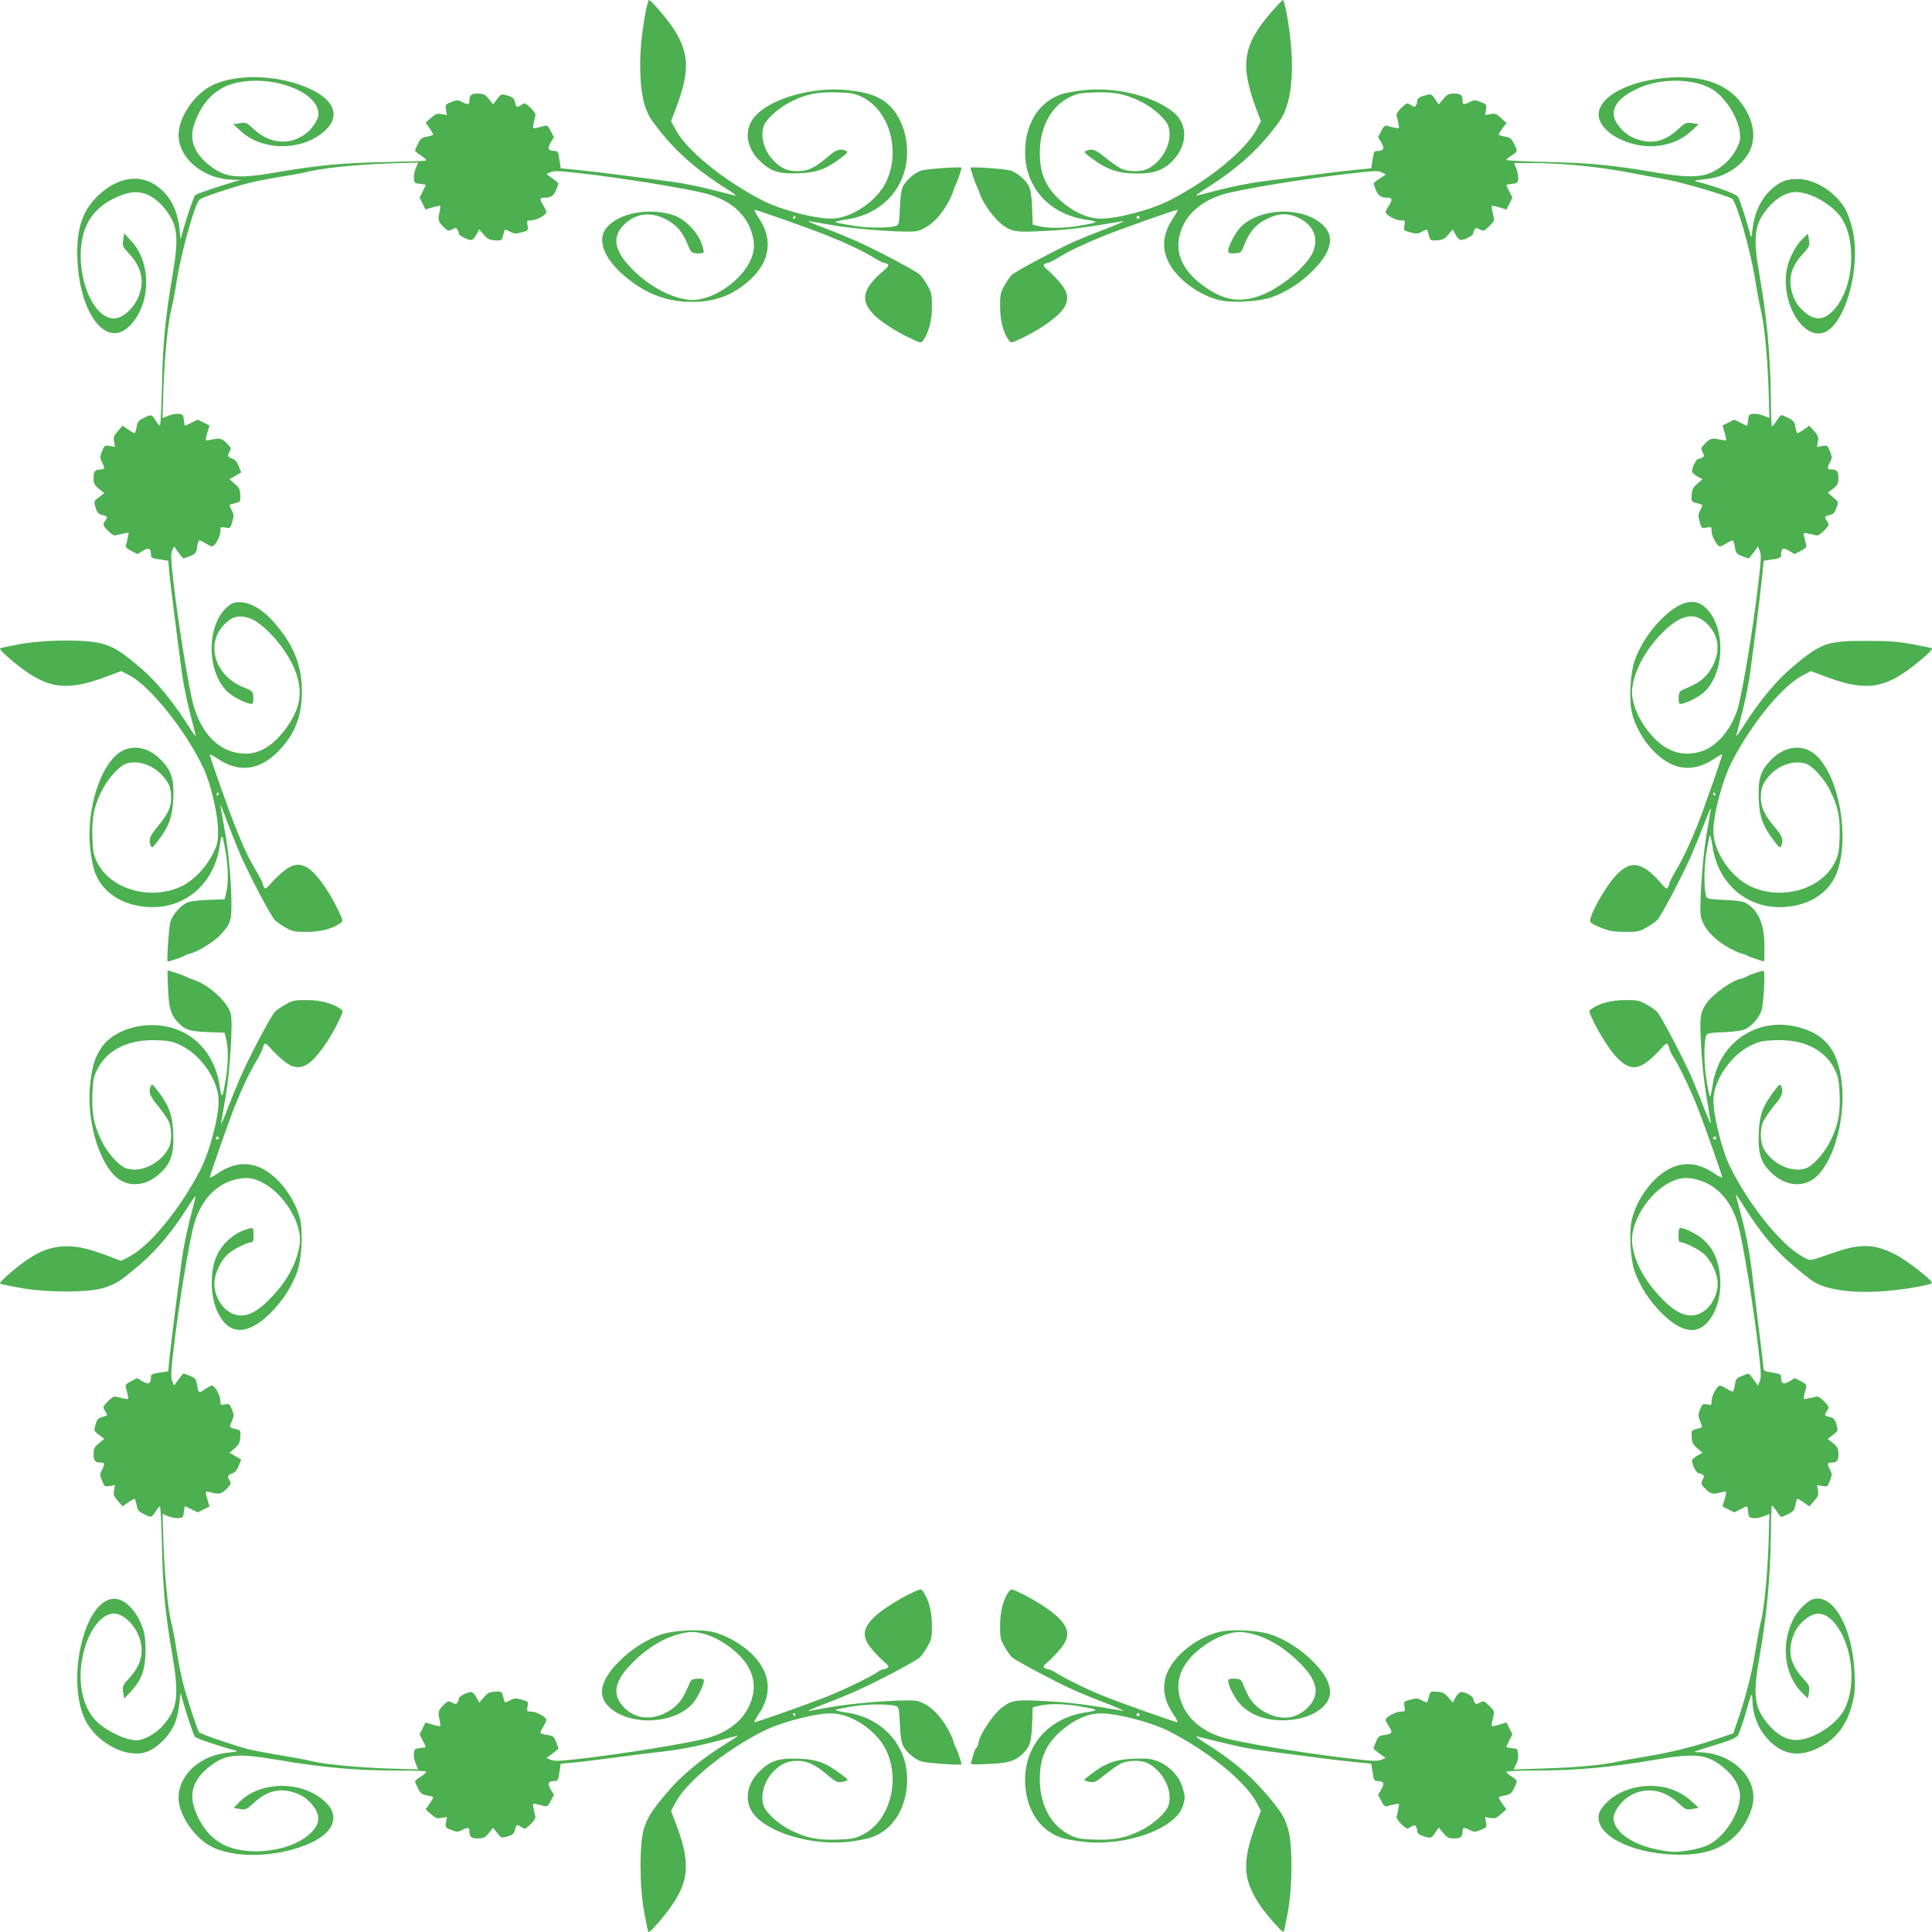<?xml version="1.0" standalone="no"?>
<!DOCTYPE svg PUBLIC "-//W3C//DTD SVG 20010904//EN"
 "http://www.w3.org/TR/2001/REC-SVG-20010904/DTD/svg10.dtd">
<svg version="1.0" xmlns="http://www.w3.org/2000/svg"
 width="1280pt" height="1280pt" viewBox="0 0 1280 1280"
 preserveAspectRatio="xMidYMid meet">
<g transform="translate(0,1280) scale(0.1,-0.1)"
fill="#4caf50" stroke="none">
<path d="M4276 12713 c-28 -151 -39 -283 -33 -413 6 -145 30 -234 80 -303 129
-180 277 -314 497 -452 41 -26 64 -44 50 -41 -14 4 -86 22 -161 41 -75 19
-185 41 -245 49 -285 39 -520 68 -629 79 l-120 12 -9 58 c-7 49 -11 57 -30 57
-44 0 -51 15 -28 55 l22 36 -21 40 c-17 34 -24 40 -42 35 -12 -4 -35 -9 -51
-13 -28 -6 -28 -5 -21 28 3 19 9 42 12 52 3 12 -8 30 -32 53 -35 33 -38 34
-61 19 -31 -20 -32 -20 -42 17 -7 27 -15 35 -50 45 -42 12 -42 11 -68 -23
l-27 -35 -29 36 c-25 30 -35 35 -73 35 -44 0 -55 -10 -55 -51 0 -23 -12 -24
-50 -4 -26 14 -33 13 -70 -1 -40 -16 -41 -18 -35 -52 l6 -34 -35 6 c-29 6 -40
2 -70 -25 l-36 -31 25 -36 c14 -20 25 -40 25 -43 0 -4 -18 -10 -40 -14 -34 -6
-44 -13 -60 -46 -11 -21 -20 -42 -20 -46 0 -5 19 -21 42 -35 26 -18 36 -29 27
-32 -8 -3 -129 -7 -269 -10 -275 -5 -437 -20 -708 -66 -270 -47 -348 -39 -454
44 -101 80 -135 168 -103 267 46 143 133 237 253 273 240 71 572 -45 572 -200
0 -36 -43 -101 -90 -134 -104 -74 -232 -62 -334 30 -52 49 -56 50 -97 44 l-43
-7 52 -48 c146 -134 417 -129 561 11 93 90 57 192 -92 265 -204 100 -498 112
-664 28 -108 -54 -204 -186 -218 -300 -21 -165 151 -320 360 -324 l50 -1 -35
-10 c-118 -34 -257 -82 -267 -91 -10 -11 -56 -145 -84 -247 l-13 -45 -7 70
c-14 122 -58 211 -138 274 -116 92 -268 72 -400 -54 -106 -101 -147 -225 -138
-425 16 -366 194 -591 346 -439 141 141 147 414 12 561 l-48 52 -7 -43 c-6
-41 -4 -45 43 -96 75 -83 96 -163 67 -258 -26 -86 -108 -167 -170 -167 -155 0
-271 332 -200 572 36 120 130 207 273 253 99 32 187 -2 267 -103 83 -106 91
-184 44 -454 -46 -272 -61 -433 -67 -715 -3 -145 -9 -263 -14 -263 -4 0 -17
16 -29 35 -25 41 -28 41 -79 15 -33 -16 -40 -26 -46 -60 -4 -22 -10 -40 -14
-40 -3 0 -23 11 -43 25 l-36 25 -31 -36 c-27 -30 -31 -41 -25 -70 l6 -35 -34
6 c-34 6 -36 5 -52 -35 -14 -37 -15 -44 -1 -70 20 -38 19 -50 -4 -50 -41 0
-51 -11 -51 -55 0 -38 5 -48 35 -73 l36 -29 -35 -27 c-34 -26 -35 -26 -23 -68
10 -35 18 -43 45 -50 37 -10 37 -11 17 -42 -15 -23 -14 -26 19 -61 23 -24 41
-35 53 -32 10 3 33 9 52 12 l34 7 -7 -37 c-4 -20 -10 -43 -12 -50 -4 -9 9 -21
36 -35 l41 -21 36 22 c38 24 53 17 53 -27 0 -19 8 -23 57 -30 l58 -9 7 -80 c7
-74 50 -418 84 -669 8 -60 30 -170 49 -245 19 -75 37 -147 41 -161 3 -14 -15
9 -41 50 -107 170 -218 305 -326 397 -125 105 -166 131 -243 156 -102 32 -385
31 -561 -2 -65 -12 -122 -24 -125 -27 -8 -9 106 -108 182 -159 162 -110 285
-117 522 -28 l99 37 56 -29 c138 -72 382 -379 492 -621 47 -103 92 -296 93
-399 1 -83 -2 -96 -32 -158 -45 -92 -128 -179 -205 -217 -206 -100 -475 -24
-564 158 -24 50 -28 71 -31 167 -4 126 10 199 61 304 40 81 116 166 164 182
71 23 162 -4 227 -67 51 -50 70 -90 70 -154 1 -67 -18 -109 -91 -198 -52 -63
-60 -86 -44 -126 7 -17 13 -13 49 35 72 95 95 159 100 275 6 133 -11 187 -82
260 -94 97 -219 107 -303 25 -117 -113 -191 -387 -165 -615 6 -56 20 -128 32
-158 52 -140 200 -228 381 -228 228 0 408 163 444 403 14 93 18 89 40 -38 18
-106 19 -209 4 -269 l-11 -44 -111 -4 c-77 -3 -122 -10 -143 -21 -43 -22 -91
-79 -105 -124 -10 -35 -26 -263 -18 -263 13 0 104 31 113 39 6 4 25 11 41 15
47 11 158 81 198 125 67 74 72 92 70 231 -4 169 -20 329 -49 487 -13 73 -24
136 -24 140 1 4 23 -50 49 -122 27 -71 67 -170 89 -220 58 -131 197 -394 222
-420 12 -12 44 -35 73 -51 47 -26 61 -29 142 -28 90 0 171 22 220 58 19 14 19
16 -15 87 -68 141 -151 253 -212 285 -48 25 -91 18 -145 -25 -27 -21 -66 -58
-87 -82 -30 -35 -39 -41 -46 -29 -5 8 -10 20 -10 27 0 6 -21 46 -46 89 -50 85
-76 139 -135 287 -44 109 -169 462 -169 477 0 5 23 -7 51 -26 142 -96 277 -79
403 49 109 111 156 231 156 395 0 153 -42 276 -139 403 -93 124 -188 189 -274
189 -38 0 -53 -6 -82 -32 -138 -121 -137 -427 2 -561 42 -40 152 -92 166 -78
5 5 7 25 5 46 -3 36 -6 38 -66 62 -189 76 -253 289 -125 417 52 52 97 63 164
41 101 -33 261 -219 309 -360 47 -135 30 -234 -59 -362 -81 -115 -175 -176
-271 -176 -177 0 -309 135 -360 368 -34 160 -89 504 -116 728 -21 180 -24 224
-14 248 l13 29 29 -40 c16 -22 31 -40 34 -40 2 0 21 7 43 16 36 14 41 20 47
60 3 24 10 44 15 44 5 0 23 -9 41 -20 18 -11 38 -20 43 -20 18 0 55 66 55 99
0 31 1 32 33 26 33 -6 34 -6 46 38 11 38 11 49 -4 77 -9 17 -15 33 -13 35 2 2
19 7 38 12 34 9 35 11 32 54 -2 36 -8 49 -37 74 l-35 30 39 22 39 23 -16 41
c-11 29 -24 44 -44 51 -31 11 -34 19 -16 48 10 16 9 23 -12 45 -37 40 -52 45
-99 34 -24 -5 -45 -8 -47 -6 -2 2 2 25 10 51 l14 47 -39 19 -39 20 -40 -20
c-21 -11 -41 -20 -44 -20 -3 0 -6 17 -8 38 -3 33 -6 37 -34 40 -18 2 -49 -4
-70 -13 l-37 -15 6 197 c8 213 29 434 52 523 8 30 24 113 35 185 31 193 116
499 150 541 13 15 214 83 335 113 44 11 137 29 206 40 69 11 155 27 191 36
106 24 308 44 520 52 l198 6 -15 -37 c-9 -21 -15 -52 -13 -70 3 -28 7 -31 41
-34 20 -2 37 -5 37 -8 0 -3 -9 -23 -20 -44 l-20 -40 20 -39 19 -39 47 14 c26
8 49 12 51 10 2 -2 -1 -23 -6 -47 -11 -47 -6 -62 33 -98 24 -22 28 -23 52 -11
22 12 27 12 34 0 6 -8 10 -21 10 -28 0 -13 57 -42 83 -42 8 0 22 16 33 35 l19
35 30 -35 c25 -29 38 -35 74 -37 43 -3 45 -2 54 32 5 19 10 36 12 38 2 2 18
-4 35 -13 28 -15 39 -15 77 -4 44 12 44 13 38 46 -6 32 -5 33 26 33 33 0 99
37 99 55 0 6 -9 25 -20 43 -26 42 -25 52 3 52 47 0 66 12 81 51 9 22 16 41 16
43 0 3 -18 18 -40 34 l-40 29 28 12 c23 10 59 9 173 -4 285 -31 746 -106 869
-141 158 -45 261 -140 295 -272 18 -65 12 -117 -18 -177 -73 -146 -273 -269
-408 -251 -128 17 -271 98 -382 215 -108 114 -122 201 -45 280 75 77 174 91
276 40 71 -35 113 -83 147 -166 22 -55 25 -58 60 -61 21 -2 41 0 46 5 4 4 -3
35 -16 68 -31 76 -112 156 -182 179 -160 52 -357 17 -441 -79 -75 -85 -17
-223 148 -350 129 -100 259 -145 415 -145 155 0 271 44 384 146 134 122 154
270 56 413 -19 28 -31 51 -25 51 14 0 363 -123 480 -170 127 -51 228 -99 304
-144 32 -20 64 -36 70 -36 6 0 18 -5 26 -10 12 -7 6 -16 -29 -46 -141 -121
-155 -199 -54 -296 48 -45 137 -103 232 -148 71 -34 73 -34 87 -15 36 49 58
130 58 220 1 81 -2 95 -28 142 -16 29 -39 61 -51 73 -26 25 -289 164 -420 222
-49 22 -148 63 -220 90 -71 27 -114 46 -95 43 19 -3 98 -17 175 -30 162 -27
496 -49 544 -35 74 21 143 84 198 180 17 30 35 69 39 85 4 17 11 35 15 41 8 9
39 100 39 113 0 8 -228 -8 -263 -18 -45 -14 -102 -62 -124 -105 -11 -21 -18
-66 -21 -143 -4 -91 -7 -113 -21 -118 -40 -17 -190 -17 -291 0 -58 9 -109 20
-115 23 -5 3 27 11 72 18 196 28 341 151 388 329 41 159 -6 342 -113 436 -58
51 -133 77 -258 91 -228 26 -502 -48 -615 -165 -82 -84 -72 -209 25 -303 73
-71 126 -87 259 -82 116 4 180 27 276 100 48 36 52 42 35 49 -39 16 -64 8
-116 -37 -90 -77 -135 -98 -203 -98 -68 0 -107 17 -158 68 -63 62 -91 158 -68
229 16 48 101 124 182 164 105 51 178 65 304 61 96 -3 117 -7 167 -31 182 -89
257 -359 158 -564 -61 -124 -221 -234 -350 -241 -103 -6 -341 55 -468 120
-259 133 -506 334 -578 473 l-28 52 37 99 c87 232 83 352 -18 510 -39 61 -152
194 -165 194 -4 0 -15 -39 -24 -87z m994 -1353 c0 -5 -5 -10 -11 -10 -5 0 -7
5 -4 10 3 6 8 10 11 10 2 0 4 -4 4 -10z m-3820 -3820 c0 -5 -5 -10 -11 -10 -5
0 -7 5 -4 10 3 6 8 10 11 10 2 0 4 -4 4 -10z"/>
<path d="M8430 12728 c-196 -225 -217 -353 -108 -647 l32 -84 -28 -53 c-73
-139 -315 -337 -578 -472 -127 -65 -364 -126 -468 -120 -83 4 -171 46 -253
118 -98 88 -138 179 -138 317 0 171 74 309 199 370 50 24 71 28 167 31 126 4
199 -10 304 -61 81 -40 166 -116 182 -164 31 -95 -31 -225 -134 -280 -44 -23
-132 -23 -181 1 -21 11 -68 43 -104 73 -63 52 -86 60 -126 44 -17 -7 -13 -13
35 -48 104 -78 178 -103 306 -103 111 0 176 25 236 89 98 104 97 242 -2 320
-136 108 -383 167 -594 143 -56 -6 -122 -18 -147 -27 -138 -49 -225 -175 -237
-345 -18 -251 144 -446 400 -485 93 -14 89 -18 -38 -40 -106 -18 -209 -19
-269 -4 l-44 11 -4 111 c-3 77 -10 122 -21 143 -22 43 -79 91 -124 105 -35 10
-263 26 -263 18 0 -11 30 -99 38 -115 6 -11 18 -39 26 -64 23 -62 92 -157 144
-197 66 -50 93 -54 301 -42 159 9 246 20 501 64 19 3 -28 -18 -105 -48 -77
-29 -171 -67 -210 -84 -117 -52 -396 -200 -420 -223 -12 -11 -35 -44 -51 -73
-26 -47 -29 -61 -28 -142 0 -90 22 -171 58 -220 14 -19 16 -19 87 15 141 68
253 151 285 212 25 48 18 91 -25 145 -21 27 -58 66 -82 87 -35 30 -41 39 -29
46 8 5 20 10 26 10 6 0 38 16 70 36 76 45 177 93 304 144 117 47 466 170 480
170 6 0 -6 -23 -25 -51 -97 -141 -81 -277 49 -404 72 -70 174 -127 263 -145
85 -18 253 -8 333 19 97 33 195 95 275 175 119 118 148 218 83 291 -121 138
-427 137 -561 -2 -40 -42 -92 -152 -78 -166 5 -5 26 -7 47 -5 36 3 39 6 60 61
32 82 75 131 146 166 80 40 143 42 217 5 103 -51 134 -150 78 -246 -57 -97
-222 -227 -342 -268 -135 -47 -234 -30 -362 59 -164 115 -214 251 -148 399 45
102 143 178 275 216 118 34 535 102 831 136 163 19 190 20 213 8 l28 -14 -41
-27 c-23 -15 -41 -29 -41 -32 0 -3 7 -22 16 -44 15 -39 34 -51 82 -51 27 0 28
-16 2 -55 -11 -16 -20 -34 -20 -40 0 -18 66 -55 99 -55 31 0 32 -1 26 -33 -6
-33 -6 -34 38 -46 38 -11 49 -11 77 4 17 9 33 15 35 13 2 -2 7 -19 12 -38 9
-34 11 -35 54 -32 36 2 49 8 74 37 l30 35 19 -35 c11 -19 25 -35 33 -35 26 0
83 29 83 42 0 7 4 20 10 28 7 12 12 12 35 0 24 -13 28 -12 62 22 36 36 36 36
24 83 -7 26 -10 49 -8 51 2 2 25 -2 51 -10 l47 -14 19 39 20 39 -20 40 c-11
21 -20 41 -20 44 0 3 17 6 38 8 33 3 37 6 40 34 2 18 -4 48 -12 68 l-15 36
102 0 c222 0 470 -25 692 -69 55 -11 154 -29 220 -41 106 -20 402 -107 431
-127 29 -22 120 -336 150 -522 14 -86 31 -181 39 -211 23 -91 44 -302 52 -518
l6 -202 -37 15 c-21 9 -52 15 -70 13 -28 -3 -31 -7 -34 -40 -2 -21 -5 -38 -8
-38 -3 0 -23 9 -44 20 l-40 20 -39 -20 -39 -19 14 -47 c8 -26 12 -49 10 -51
-2 -2 -23 1 -47 6 -47 11 -62 6 -98 -33 -22 -24 -23 -28 -11 -52 12 -22 12
-27 0 -34 -8 -6 -21 -10 -28 -10 -13 0 -42 -57 -42 -83 0 -8 16 -22 35 -33
l35 -19 -35 -30 c-29 -25 -35 -38 -37 -74 -3 -43 -2 -45 32 -54 19 -5 36 -10
38 -12 2 -2 -4 -18 -13 -35 -15 -28 -15 -39 -4 -77 12 -44 13 -44 46 -38 32 6
33 5 33 -26 0 -33 37 -99 55 -99 6 0 25 9 43 20 18 11 36 20 41 20 5 0 12 -20
15 -44 6 -40 11 -46 47 -60 22 -9 41 -16 43 -16 3 0 18 18 34 40 l29 40 12
-29 c10 -24 9 -63 -9 -212 -34 -296 -103 -711 -136 -829 -39 -136 -135 -252
-236 -286 -145 -48 -270 5 -379 159 -62 89 -94 187 -85 258 17 128 98 271 215
382 114 108 201 122 280 45 77 -75 91 -174 40 -276 -35 -71 -83 -113 -166
-147 -55 -22 -58 -25 -61 -60 -2 -21 0 -41 5 -46 14 -14 124 38 166 78 139
134 140 440 2 561 -73 65 -173 36 -291 -83 -79 -80 -141 -177 -175 -275 -27
-79 -37 -248 -19 -333 18 -89 75 -191 145 -263 127 -129 261 -146 404 -50 28
19 51 31 51 26 0 -13 -121 -358 -160 -457 -51 -128 -101 -234 -147 -311 -24
-41 -43 -79 -43 -85 0 -7 -5 -19 -10 -27 -7 -12 -16 -6 -46 29 -121 141 -200
155 -295 54 -78 -82 -189 -284 -172 -312 5 -8 38 -26 74 -39 50 -20 83 -26
154 -26 81 -1 95 2 142 28 29 16 61 39 73 51 25 26 165 291 222 420 22 50 62
149 90 220 27 72 46 114 43 95 -3 -19 -17 -98 -30 -175 -27 -162 -49 -496 -35
-544 21 -74 84 -143 180 -198 30 -17 69 -35 85 -39 17 -4 35 -11 41 -15 9 -7
99 -38 112 -39 1 0 2 42 2 94 0 157 -41 250 -130 297 -14 7 -73 15 -137 17
-91 4 -113 7 -118 21 -17 40 -17 190 0 291 9 58 20 109 23 115 3 5 11 -27 18
-72 34 -238 215 -403 443 -403 182 0 326 86 380 227 87 228 19 628 -132 774
-84 82 -209 72 -303 -25 -71 -73 -87 -126 -82 -259 4 -116 27 -180 100 -276
36 -48 42 -52 49 -35 16 40 8 64 -40 120 -70 82 -96 137 -95 204 0 62 19 104
68 153 62 63 158 91 229 68 48 -16 124 -101 164 -182 51 -105 65 -178 61 -304
-3 -96 -7 -117 -31 -167 -89 -182 -358 -258 -564 -158 -124 61 -234 219 -241
350 -6 102 55 341 119 467 131 257 335 507 473 579 l53 28 99 -37 c237 -89
360 -82 522 28 76 51 190 150 182 159 -3 3 -60 15 -125 27 -96 18 -158 23
-305 23 -266 1 -303 -12 -499 -177 -108 -92 -219 -227 -326 -397 -26 -41 -44
-64 -41 -50 4 14 22 87 42 163 19 76 42 191 50 255 8 64 26 203 40 307 13 105
30 244 37 310 l12 120 58 9 c49 7 57 11 57 30 0 44 15 51 53 27 l36 -22 41 21
c35 18 41 25 36 43 -4 12 -9 35 -13 51 -6 28 -5 28 28 21 19 -3 42 -9 52 -12
12 -3 30 8 53 32 33 35 34 38 19 61 -20 31 -20 32 17 42 25 6 34 16 45 47 14
40 14 40 -22 70 l-35 30 35 28 c30 24 35 34 35 71 0 45 -10 56 -51 56 -23 0
-24 12 -4 50 14 26 13 33 -1 70 -16 40 -18 41 -52 35 l-34 -6 6 35 c6 29 2 40
-25 70 l-31 36 -36 -25 c-20 -14 -40 -25 -43 -25 -4 0 -10 18 -14 40 -6 34
-13 44 -46 60 -21 11 -42 20 -47 20 -4 0 -19 -18 -32 -39 -14 -21 -28 -37 -31
-35 -3 1 -6 92 -7 201 -3 274 -27 531 -77 813 -41 237 -32 319 49 422 52 66
119 109 179 115 83 9 222 -59 297 -145 116 -132 113 -441 -6 -605 -66 -90
-131 -109 -201 -58 -51 37 -82 80 -99 138 -29 94 -7 176 67 257 48 53 50 58
44 97 l-7 41 -38 -37 c-42 -41 -84 -120 -99 -186 -49 -212 90 -471 234 -435
147 37 261 440 196 696 -11 45 -32 102 -46 126 -67 114 -199 197 -315 198 -78
1 -126 -20 -188 -82 -59 -58 -100 -150 -110 -243 -7 -62 -10 -69 -16 -44 -22
85 -69 233 -81 251 -12 19 -144 68 -270 100 -26 6 -20 9 37 15 86 9 131 24
191 61 141 90 181 228 106 376 -85 171 -250 250 -499 239 -307 -14 -536 -151
-480 -288 42 -99 211 -177 364 -167 96 7 175 39 238 97 l52 48 -43 7 c-41 6
-45 4 -96 -43 -83 -75 -163 -96 -258 -67 -58 17 -101 48 -138 99 -64 88 -17
173 134 242 154 71 377 66 497 -10 82 -52 165 -185 177 -282 5 -44 1 -61 -21
-107 -15 -31 -48 -73 -72 -95 -112 -98 -196 -109 -469 -63 -280 48 -438 63
-722 69 -145 3 -263 9 -263 14 0 4 16 17 35 29 41 25 41 28 15 79 -16 33 -26
40 -60 46 -22 4 -40 10 -40 14 0 4 11 23 25 42 l26 34 -36 33 c-31 29 -40 32
-71 26 l-35 -6 6 34 c6 34 5 36 -35 52 -37 14 -44 15 -70 1 -38 -20 -50 -19
-50 4 0 41 -11 51 -55 51 -38 0 -47 -5 -73 -36 l-30 -36 -24 35 c-19 30 -27
35 -48 30 -51 -12 -70 -23 -70 -40 0 -10 -4 -24 -9 -32 -7 -11 -13 -10 -34 3
-24 16 -26 16 -62 -18 -24 -23 -35 -41 -32 -53 3 -10 9 -33 12 -52 7 -33 7
-34 -21 -28 -16 4 -39 9 -51 13 -18 5 -25 -1 -42 -35 l-21 -40 22 -36 c23 -40
16 -55 -28 -55 -19 0 -23 -8 -30 -57 l-9 -58 -120 -12 c-107 -11 -265 -31
-625 -78 -63 -9 -176 -31 -250 -50 -74 -19 -146 -37 -160 -41 -14 -3 9 15 50
41 222 139 368 272 497 452 90 124 107 392 47 716 -9 48 -20 87 -24 87 -4 0
-35 -33 -70 -72z m-880 -1368 c0 -5 -4 -10 -10 -10 -5 0 -10 5 -10 10 0 6 5
10 10 10 6 0 10 -4 10 -10z m3815 -3820 c3 -5 1 -10 -4 -10 -6 0 -11 5 -11 10
0 6 2 10 4 10 3 0 8 -4 11 -10z"/>
<path d="M1113 6258 c5 -132 17 -176 59 -224 50 -56 80 -67 205 -72 l111 -4
11 -44 c15 -60 14 -163 -4 -269 -22 -127 -26 -131 -40 -38 -39 256 -234 418
-485 400 -130 -9 -245 -67 -301 -152 -41 -64 -59 -121 -71 -231 -26 -225 46
-498 161 -613 81 -81 205 -75 302 16 72 67 92 128 87 263 -5 120 -27 183 -100
279 -36 48 -42 52 -49 35 -16 -40 -8 -63 44 -126 30 -36 62 -83 73 -104 24
-49 24 -137 1 -181 -55 -103 -185 -165 -280 -134 -48 16 -124 101 -164 182
-51 105 -65 178 -61 304 3 96 7 117 31 167 66 135 211 205 404 196 77 -3 101
-9 156 -36 127 -63 238 -222 245 -352 6 -102 -55 -341 -119 -467 -131 -257
-335 -507 -473 -579 l-53 -28 -84 32 c-138 51 -199 65 -279 65 -93 -1 -167
-26 -258 -88 -76 -51 -190 -151 -182 -159 3 -3 60 -15 125 -27 175 -33 459
-34 561 -2 83 26 113 46 240 154 118 102 219 223 329 399 26 41 44 64 41 50
-4 -14 -22 -86 -41 -161 -19 -75 -41 -185 -49 -245 -34 -251 -77 -595 -84
-669 l-7 -80 -57 -9 c-50 -7 -58 -11 -58 -30 0 -44 -15 -51 -55 -28 l-36 22
-40 -21 c-34 -17 -40 -24 -35 -42 4 -12 9 -35 13 -51 6 -28 5 -28 -28 -21 -19
3 -42 9 -52 12 -12 3 -30 -8 -53 -32 -33 -35 -34 -38 -19 -61 20 -31 20 -32
-17 -42 -27 -7 -35 -15 -45 -50 -12 -42 -11 -42 23 -68 l35 -27 -36 -29 c-30
-25 -35 -35 -35 -73 0 -44 10 -55 51 -55 23 0 24 -12 4 -50 -14 -26 -13 -33 1
-70 16 -40 18 -41 52 -35 l34 6 -6 -35 c-6 -29 -2 -40 25 -70 l31 -36 36 25
c20 14 40 25 43 25 4 0 10 -18 14 -40 6 -34 13 -44 46 -60 51 -26 54 -26 79
15 12 19 25 35 29 35 5 0 11 -118 14 -262 6 -285 21 -443 69 -723 46 -273 35
-358 -63 -468 -44 -51 -127 -97 -174 -97 -69 0 -190 56 -259 119 -92 85 -133
249 -102 418 31 175 121 303 212 303 62 0 144 -81 170 -167 29 -95 8 -175 -67
-258 -47 -51 -49 -55 -43 -96 l7 -43 48 52 c68 74 92 143 93 262 1 68 -4 111
-17 150 -44 128 -132 211 -210 196 -187 -35 -297 -547 -172 -802 71 -145 262
-250 392 -215 84 23 176 117 209 214 8 26 19 78 23 115 l7 67 13 -45 c24 -90
73 -235 83 -247 9 -11 169 -65 263 -89 26 -6 20 -9 -39 -15 -86 -10 -147 -32
-209 -76 -88 -64 -135 -162 -122 -252 15 -104 103 -230 201 -287 154 -91 459
-83 676 18 148 68 189 174 100 263 -148 149 -434 151 -577 5 l-37 -38 41 -7
c39 -6 44 -4 97 44 81 74 163 96 257 67 58 -17 101 -48 138 -99 51 -70 32
-135 -58 -201 -119 -86 -336 -117 -489 -69 -114 36 -198 125 -245 259 -37 108
-6 197 99 280 105 83 181 90 447 45 300 -51 520 -71 787 -71 108 0 199 -3 201
-7 3 -5 -13 -19 -34 -33 -21 -13 -39 -28 -39 -32 0 -5 9 -26 20 -47 16 -33 26
-40 60 -46 22 -4 40 -10 40 -14 0 -3 -11 -23 -25 -43 l-25 -36 36 -31 c30 -27
41 -31 70 -25 l35 6 -6 -34 c-6 -34 -5 -36 35 -52 37 -14 44 -15 70 -1 38 20
50 19 50 -4 0 -41 11 -51 55 -51 38 0 48 5 73 35 l29 36 27 -35 c26 -34 26
-35 68 -23 35 10 43 18 50 45 10 37 11 37 42 17 23 -15 26 -14 61 19 24 23 35
41 32 53 -3 10 -9 33 -12 52 -7 33 -7 34 21 28 16 -4 39 -9 51 -13 18 -5 25 1
42 35 l21 40 -22 36 c-23 40 -16 55 28 55 19 0 23 8 30 58 l9 57 85 8 c47 4
171 19 275 33 105 14 246 32 315 39 131 16 256 41 402 81 48 13 90 24 94 24 5
0 -25 -21 -66 -46 -167 -103 -299 -211 -393 -321 -109 -128 -135 -169 -160
-247 -32 -102 -31 -385 2 -561 12 -65 24 -122 27 -125 9 -8 108 106 159 182
110 162 117 285 28 522 l-37 99 28 52 c72 138 323 344 579 474 126 64 365 125
467 119 130 -7 289 -116 350 -241 99 -205 24 -475 -158 -564 -50 -24 -71 -28
-167 -31 -126 -4 -199 10 -304 61 -81 40 -166 116 -182 164 -23 71 5 167 68
229 49 49 91 68 153 68 67 1 122 -25 204 -95 58 -49 69 -53 116 -40 24 7 23 8
-30 48 -97 74 -160 97 -277 101 -133 5 -186 -11 -259 -82 -97 -94 -107 -219
-25 -303 113 -117 387 -191 615 -165 56 6 128 20 158 32 140 52 228 200 228
381 0 228 -165 409 -403 443 -45 7 -77 15 -72 18 6 3 57 14 115 23 101 17 251
17 291 0 14 -5 17 -27 21 -118 3 -77 10 -122 21 -143 22 -43 79 -91 124 -105
35 -10 263 -26 263 -18 0 13 -31 104 -39 113 -4 6 -11 25 -15 41 -4 17 -22 55
-39 85 -55 96 -124 159 -198 180 -48 14 -382 -8 -544 -35 -77 -13 -156 -27
-175 -30 -19 -3 24 16 95 43 72 27 171 68 220 90 131 58 394 197 420 222 12
12 35 44 51 73 26 47 29 61 28 142 0 90 -22 171 -58 220 -13 19 -15 19 -57 0
-77 -33 -200 -109 -251 -154 -91 -81 -102 -139 -39 -218 21 -27 58 -66 82 -87
35 -30 41 -39 29 -46 -8 -5 -21 -10 -28 -10 -8 0 -26 -8 -40 -19 -44 -31 -220
-116 -330 -160 -118 -47 -468 -171 -482 -171 -6 0 6 23 25 51 99 144 78 291
-58 414 -71 64 -172 118 -254 135 -85 18 -254 8 -333 -19 -98 -34 -195 -96
-275 -175 -119 -118 -148 -218 -83 -291 121 -138 427 -137 561 2 40 42 92 152
78 166 -5 5 -25 7 -46 5 -35 -3 -38 -6 -60 -61 -34 -83 -76 -131 -147 -166
-100 -50 -200 -37 -272 35 -88 89 -66 185 72 315 111 106 232 169 352 185 70
9 169 -23 257 -85 143 -101 201 -219 168 -343 -34 -132 -137 -227 -295 -272
-122 -35 -569 -107 -869 -141 -114 -13 -149 -14 -172 -4 l-29 12 40 29 c22 16
40 31 40 34 0 2 -7 21 -16 43 -14 36 -20 41 -60 47 -24 3 -44 10 -44 15 0 5 9
23 20 41 11 18 20 38 20 43 0 18 -66 55 -99 55 -31 0 -32 1 -26 33 6 33 6 34
-38 46 -38 11 -49 11 -77 -4 -17 -9 -33 -15 -35 -13 -2 2 -7 19 -12 38 -9 34
-11 35 -54 32 -36 -2 -50 -9 -74 -38 l-30 -34 -19 35 c-11 19 -25 35 -33 35
-26 0 -83 -29 -83 -42 0 -7 -4 -20 -10 -28 -7 -12 -12 -12 -34 0 -24 12 -28
11 -52 -11 -39 -36 -44 -51 -33 -98 5 -24 8 -45 6 -47 -2 -2 -25 2 -51 10
l-47 14 -19 -39 -20 -39 20 -40 c11 -21 20 -41 20 -44 0 -3 -17 -6 -37 -8 -34
-3 -38 -6 -41 -34 -2 -18 4 -49 13 -70 l15 -37 -197 6 c-217 8 -434 29 -522
52 -31 8 -126 25 -211 39 -85 14 -180 32 -210 41 -132 38 -306 99 -312 109
-12 18 -86 245 -107 331 -11 44 -30 139 -41 210 -11 72 -27 155 -35 185 -23
89 -44 310 -52 523 l-6 197 37 -15 c21 -9 52 -15 70 -13 28 3 31 7 34 41 2 20
5 37 8 37 3 0 23 -9 44 -20 l40 -20 39 20 39 19 -14 47 c-8 26 -12 49 -10 51
2 3 22 -1 45 -7 46 -12 62 -6 101 35 21 22 22 29 12 45 -18 29 -15 37 16 48
20 7 33 22 44 51 l16 41 -39 23 -39 22 35 30 c29 25 35 38 37 74 3 44 3 45
-35 54 -30 7 -37 13 -31 26 26 62 26 66 10 104 -14 36 -18 38 -46 32 -29 -6
-30 -5 -30 26 0 34 -37 99 -56 99 -6 0 -27 -11 -47 -25 -41 -27 -42 -26 -52
32 -6 37 -11 43 -46 57 -22 9 -41 16 -43 16 -3 0 -18 -18 -34 -40 l-29 -40
-12 29 c-10 24 -9 63 9 212 34 296 103 712 136 829 48 166 152 273 293 300 59
11 100 5 156 -23 144 -71 269 -273 251 -407 -16 -120 -79 -241 -185 -352 -116
-124 -203 -152 -288 -96 -54 35 -93 113 -93 183 0 67 46 163 99 204 39 31 122
71 147 71 10 0 14 13 14 44 0 25 -3 47 -7 49 -5 3 -31 -4 -59 -14 -73 -27
-141 -91 -175 -162 -51 -108 -48 -280 6 -387 76 -150 199 -148 351 5 79 80
141 177 175 275 27 79 37 248 19 333 -18 89 -75 191 -145 263 -127 130 -263
146 -404 49 -28 -19 -51 -31 -51 -25 0 12 120 354 160 457 51 128 101 234 147
311 24 41 43 79 43 85 0 7 5 19 10 27 7 12 16 6 46 -29 21 -24 60 -61 87 -82
54 -43 97 -50 146 -24 60 31 157 164 221 304 24 52 24 53 5 67 -49 36 -130 58
-220 58 -81 1 -95 -2 -142 -28 -29 -16 -61 -39 -73 -51 -25 -26 -165 -291
-222 -420 -22 -49 -62 -148 -90 -220 -27 -71 -46 -114 -43 -95 3 19 17 98 30
175 29 169 49 494 34 548 -21 78 -137 186 -239 223 -25 8 -53 20 -64 26 -16 8
-104 38 -115 38 -2 0 -1 -51 2 -112z m337 -998 c0 -5 -4 -10 -10 -10 -5 0 -10
5 -10 10 0 6 5 10 10 10 6 0 10 -4 10 -10z m3820 -3820 c0 -5 -2 -10 -4 -10
-3 0 -8 5 -11 10 -3 6 -1 10 4 10 6 0 11 -4 11 -10z"/>
<path d="M11631 6354 c-24 -7 -48 -17 -55 -22 -6 -5 -24 -12 -41 -16 -70 -16
-196 -109 -236 -173 -36 -58 -39 -88 -28 -282 9 -158 22 -260 64 -501 4 -19
-18 28 -48 105 -29 77 -70 176 -90 220 -60 132 -194 385 -217 410 -11 12 -44
35 -73 51 -47 26 -61 29 -142 28 -90 0 -171 -22 -220 -58 -19 -13 -19 -15 0
-57 33 -77 109 -200 154 -251 81 -91 139 -102 218 -39 27 21 66 58 87 82 30
35 39 41 46 29 5 -8 10 -21 10 -28 0 -7 12 -31 26 -54 41 -64 109 -206 154
-318 47 -117 170 -466 170 -480 0 -6 -23 6 -51 25 -141 97 -277 81 -404 -49
-70 -72 -127 -174 -145 -263 -18 -85 -8 -254 19 -333 34 -98 96 -195 175 -275
118 -119 218 -148 291 -83 79 69 119 213 97 353 -15 95 -48 161 -108 213 -44
39 -140 85 -156 75 -5 -2 -8 -24 -8 -49 0 -31 4 -44 14 -44 25 0 108 -40 147
-71 53 -41 99 -137 99 -204 0 -70 -39 -148 -93 -183 -85 -56 -172 -28 -288 96
-106 112 -169 231 -185 349 -18 137 105 338 251 410 56 28 97 34 156 23 141
-27 245 -134 293 -300 33 -117 102 -533 136 -829 18 -149 19 -188 9 -212 l-12
-29 -29 40 c-16 22 -31 40 -34 40 -2 0 -21 -7 -43 -16 -36 -14 -41 -20 -47
-60 -3 -24 -10 -44 -15 -44 -5 0 -23 9 -41 20 -18 11 -37 20 -43 20 -18 0 -55
-66 -55 -99 0 -31 -1 -32 -30 -26 -28 6 -32 4 -46 -32 -16 -38 -16 -42 10
-104 6 -13 -1 -19 -31 -26 -38 -9 -38 -10 -35 -54 2 -36 8 -49 37 -74 l35 -30
-35 -19 c-19 -11 -35 -25 -35 -33 0 -26 29 -83 42 -83 7 0 20 -4 28 -10 12 -7
12 -12 0 -34 -12 -24 -11 -28 11 -52 38 -40 54 -46 100 -34 23 6 43 10 45 7 2
-2 -2 -25 -10 -51 l-14 -47 39 -19 39 -20 40 20 c21 11 41 20 44 20 3 0 6 -17
8 -37 3 -34 6 -38 34 -41 18 -2 49 4 70 13 l37 15 -6 -202 c-8 -216 -29 -427
-52 -518 -8 -30 -25 -125 -39 -210 -22 -138 -67 -309 -124 -470 l-19 -54 -128
-43 c-151 -50 -290 -84 -465 -113 -69 -11 -154 -27 -190 -35 -95 -20 -259 -35
-479 -42 l-193 -6 16 32 c10 18 16 48 14 69 -3 35 -5 37 -40 40 -21 2 -38 5
-38 8 0 3 9 23 20 44 l20 40 -20 39 -19 39 -47 -14 c-26 -8 -49 -12 -51 -10
-2 2 1 25 8 51 12 47 12 47 -24 83 -34 34 -38 35 -62 22 -23 -12 -28 -12 -35
0 -6 8 -10 21 -10 27 0 15 -51 43 -78 43 -11 0 -26 -14 -38 -35 l-19 -35 -30
34 c-24 29 -38 36 -74 38 -43 3 -45 2 -54 -32 -5 -19 -10 -36 -12 -38 -2 -2
-18 4 -35 13 -28 15 -39 15 -77 4 -44 -12 -44 -13 -38 -46 6 -32 5 -33 -26
-33 -33 0 -99 -37 -99 -55 0 -5 9 -23 20 -40 29 -43 25 -52 -24 -59 -40 -6
-46 -11 -60 -47 -9 -22 -16 -41 -16 -43 0 -3 18 -18 40 -34 l40 -29 -29 -12
c-24 -10 -63 -9 -212 9 -296 34 -712 103 -829 136 -132 38 -230 114 -275 216
-66 148 -16 284 148 399 88 62 187 94 257 85 120 -16 241 -79 352 -185 76 -71
113 -126 123 -183 13 -71 -48 -154 -138 -187 -53 -20 -120 -13 -185 20 -71 35
-114 84 -146 166 -21 55 -24 58 -60 61 -21 2 -42 0 -46 -5 -14 -14 29 -110 72
-158 56 -63 137 -101 233 -110 138 -13 269 26 333 100 65 73 36 173 -83 291
-80 79 -177 141 -275 175 -79 27 -248 37 -333 19 -89 -18 -191 -75 -263 -145
-130 -127 -146 -263 -49 -404 19 -28 31 -51 25 -51 -14 0 -363 123 -480 170
-106 42 -258 116 -322 156 -20 13 -43 24 -50 24 -7 0 -20 5 -28 10 -12 7 -6
16 29 46 24 21 61 60 82 87 63 79 52 137 -39 218 -51 45 -174 121 -251 154
-42 19 -44 19 -57 0 -36 -49 -58 -130 -58 -220 -1 -81 2 -95 28 -142 16 -29
39 -62 51 -73 25 -23 306 -172 420 -222 39 -17 133 -56 210 -85 77 -30 124
-52 105 -48 -241 42 -343 55 -501 64 -208 12 -235 8 -301 -42 -55 -41 -146
-176 -154 -228 -4 -21 -10 -39 -15 -39 -4 0 -13 -18 -19 -41 -6 -22 -14 -47
-17 -56 -5 -13 8 -15 108 -10 133 5 177 17 225 59 56 50 67 80 72 205 l4 111
44 11 c60 15 163 14 269 -4 127 -22 131 -26 38 -40 -256 -39 -418 -234 -400
-485 12 -170 99 -296 237 -345 25 -9 91 -21 147 -27 285 -33 616 88 661 240
15 51 15 58 -4 121 -21 74 -88 143 -163 172 -48 18 -72 20 -161 17 -120 -5
-182 -27 -280 -101 -53 -40 -54 -41 -30 -48 47 -13 57 -9 122 44 36 30 83 62
104 73 49 24 137 24 181 1 103 -55 165 -185 134 -280 -16 -48 -101 -124 -182
-164 -105 -51 -178 -65 -304 -61 -96 3 -117 7 -167 31 -125 61 -199 199 -199
370 0 138 40 229 138 317 82 72 170 114 253 118 101 6 341 -55 465 -118 260
-132 508 -335 581 -474 l28 -53 -32 -84 c-94 -255 -89 -369 24 -539 46 -68
151 -187 158 -179 3 3 15 59 27 124 33 175 34 459 2 561 -26 83 -46 113 -154
240 -102 118 -223 219 -399 329 -41 26 -64 44 -50 41 213 -54 324 -79 415 -91
317 -42 512 -67 620 -78 l120 -12 9 -58 c7 -49 11 -57 30 -57 44 0 51 -15 28
-55 l-22 -36 21 -40 c17 -34 24 -40 42 -35 12 4 35 9 51 13 28 6 28 5 21 -28
-3 -19 -9 -42 -12 -52 -3 -12 8 -30 32 -53 36 -34 38 -34 62 -18 21 13 27 14
34 3 5 -8 9 -22 9 -32 0 -17 19 -28 70 -40 21 -5 29 0 48 30 l24 35 30 -36
c26 -31 35 -36 73 -36 44 0 55 10 55 51 0 23 12 24 50 4 26 -14 33 -13 70 1
40 16 41 18 35 52 l-6 34 35 -6 c29 -6 40 -2 70 25 l36 31 -25 36 c-14 20 -25
40 -25 43 0 4 18 10 40 14 34 6 44 13 60 46 26 51 26 54 -15 79 -19 12 -35 26
-35 31 0 5 84 9 198 9 267 0 487 20 787 71 268 46 343 38 450 -48 81 -66 119
-137 112 -212 -12 -114 -111 -258 -211 -305 -29 -14 -91 -31 -139 -37 -73 -11
-99 -11 -176 3 -182 32 -311 121 -311 214 0 36 43 101 90 134 104 74 232 62
334 -31 54 -49 57 -51 98 -44 l43 8 -53 47 c-118 109 -314 130 -472 50 -62
-31 -126 -95 -136 -136 -34 -133 195 -259 492 -271 193 -8 322 33 420 134 54
55 101 148 109 217 21 168 -146 322 -355 327 -52 1 -58 -2 123 54 84 26 121
42 131 58 8 12 29 72 47 132 43 151 47 160 49 105 2 -108 42 -203 116 -277 94
-91 197 -105 324 -42 116 59 186 150 221 289 18 70 20 103 16 204 -12 297
-138 526 -271 492 -41 -10 -105 -74 -136 -135 -84 -168 -58 -372 63 -490 l35
-33 7 41 c6 39 4 44 -44 97 -74 81 -96 163 -67 257 17 58 48 101 99 138 71 52
141 30 204 -64 98 -146 119 -381 47 -534 -47 -99 -192 -198 -305 -210 -75 -7
-146 31 -212 112 -84 105 -94 185 -52 425 50 282 74 539 77 813 1 109 4 200 7
201 3 2 17 -14 31 -35 13 -21 28 -39 32 -39 5 0 26 9 47 20 33 16 40 26 46 60
4 22 10 40 14 40 3 0 23 -11 43 -25 l36 -25 31 36 c27 30 31 41 25 70 l-6 35
34 -6 c34 -6 36 -5 52 35 14 37 15 44 1 70 -20 38 -19 50 4 50 41 0 51 11 51
55 0 38 -5 48 -35 73 l-36 29 35 27 c34 26 35 26 23 68 -10 35 -18 43 -45 50
-37 10 -37 11 -17 42 15 23 14 26 -19 61 -23 24 -41 35 -53 32 -10 -3 -33 -9
-52 -12 -33 -7 -34 -7 -28 21 4 16 9 39 13 51 5 18 -1 25 -35 42 l-40 21 -36
-22 c-40 -23 -55 -16 -55 28 0 19 -8 23 -57 30 -57 9 -58 10 -61 44 -1 19 -16
143 -33 275 -16 132 -36 296 -44 365 -16 131 -41 256 -81 402 -13 48 -24 90
-24 94 0 4 24 -31 53 -77 112 -178 206 -291 327 -393 50 -43 107 -88 127 -102
120 -81 395 -96 706 -38 48 9 87 20 87 24 0 20 -173 155 -245 190 -141 71
-231 72 -412 9 -163 -57 -145 -55 -203 -23 -141 77 -358 347 -480 599 -55 112
-113 354 -108 445 7 131 117 289 245 352 55 27 79 33 156 36 193 10 339 -61
404 -196 23 -49 28 -72 31 -167 5 -126 -10 -199 -61 -304 -40 -81 -116 -166
-164 -182 -95 -31 -225 31 -280 134 -23 44 -23 132 1 181 11 21 43 68 73 104
52 63 60 86 44 126 -7 17 -13 13 -49 -35 -74 -98 -96 -159 -100 -279 -5 -135
15 -196 87 -263 97 -91 221 -97 302 -16 115 115 187 388 161 616 -24 214 -108
321 -289 368 -273 71 -527 -103 -567 -388 -7 -45 -15 -77 -18 -72 -3 6 -14 57
-23 115 -17 101 -17 251 0 291 5 14 27 17 118 21 77 3 122 10 143 21 43 22 91
79 105 124 14 46 25 263 13 262 -5 -1 -29 -7 -53 -15z m-261 -1094 c0 -5 -4
-10 -10 -10 -5 0 -10 5 -10 10 0 6 5 10 10 10 6 0 10 -4 10 -10z m-3820 -3820
c0 -5 -4 -10 -10 -10 -5 0 -10 5 -10 10 0 6 5 10 10 10 6 0 10 -4 10 -10z"/>
</g>
</svg>
